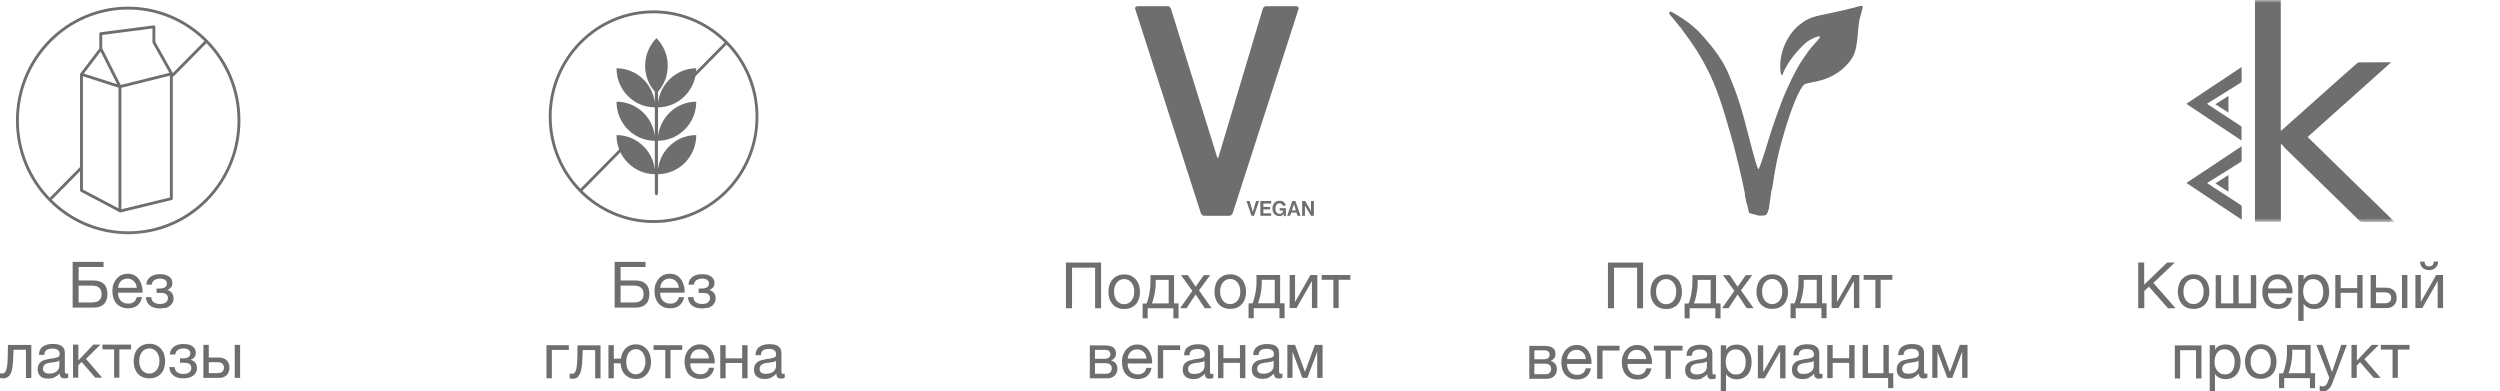 <svg width="441" height="69" viewBox="0 0 441 69" fill="none" xmlns="http://www.w3.org/2000/svg">
<g clip-path="url(#clip0_61_3137)">
<mask id="mask0_61_3137" style="mask-type:luminance" maskUnits="userSpaceOnUse" x="96" y="1" width="39" height="40">
<path d="M134.611 1H96V40.15H134.611V1Z" fill="white"/>
</mask>
<g mask="url(#mask0_61_3137)">
<path d="M128.193 7.487L120.499 15.289M110.153 25.779L102.398 33.642M115.295 2.088C105.212 2.088 97.053 10.361 97.053 20.585C97.053 30.809 105.212 39.082 115.295 39.082C125.378 39.082 133.538 30.809 133.538 20.585C133.538 10.382 125.358 2.109 115.295 2.088Z" stroke="#6E6E6E" stroke-width="0.51" stroke-linecap="round" stroke-linejoin="round"/>
<mask id="mask1_61_3137" style="mask-type:luminance" maskUnits="userSpaceOnUse" x="78" y="1" width="75" height="40">
<path d="M152.748 1H78.846V40.15H152.748V1Z" fill="white"/>
</mask>
<g mask="url(#mask1_61_3137)">
<path d="M122.823 17.937C119.401 17.937 116.506 20.544 116.081 23.993V18.943C119.806 18.902 122.803 15.822 122.823 12.045C119.401 12.045 116.506 14.652 116.081 18.101V16.171C118.47 13.441 118.348 9.294 115.797 6.728C113.246 9.315 113.124 13.461 115.514 16.171V18.101C115.088 14.652 112.193 12.045 108.751 12.045C108.751 15.843 111.768 18.922 115.514 18.943V23.993C115.088 20.544 112.193 17.937 108.751 17.937C108.751 21.735 111.768 24.814 115.514 24.835V29.885C115.088 26.436 112.193 23.829 108.751 23.829C108.751 27.627 111.768 30.706 115.514 30.727V33.929C115.514 34.258 115.635 34.443 115.797 34.443C115.959 34.443 116.081 34.258 116.081 33.929V30.727C119.806 30.686 122.823 27.606 122.823 23.829C119.381 23.829 116.485 26.416 116.06 29.885V24.835C119.806 24.794 122.823 21.714 122.823 17.937Z" fill="#6E6E6E"/>
</g>
</g>
<mask id="mask2_61_3137" style="mask-type:luminance" maskUnits="userSpaceOnUse" x="177" y="0" width="75" height="40">
<path d="M251.61 0H177.708V39.15H251.61V0Z" fill="white"/>
</mask>
<g mask="url(#mask2_61_3137)">
<path d="M216.825 38.062C217.149 38.062 217.352 37.836 217.473 37.528L229.054 1.622C229.156 1.293 228.953 1.088 228.629 1.088H223.426C223.041 1.088 222.839 1.252 222.737 1.622L214.902 27.838H214.74L206.58 1.622C206.479 1.252 206.256 1.088 205.892 1.088H200.688C200.364 1.088 200.142 1.314 200.263 1.622L211.804 37.528C211.905 37.856 212.128 38.062 212.452 38.062H216.846H216.825Z" fill="#6E6E6E"/>
<path d="M220.753 38.062L219.883 35.455H220.429L220.875 36.974L220.996 37.384C221.037 37.22 221.077 37.076 221.118 36.974L221.563 35.455H222.089L221.219 38.062H220.753Z" fill="#6E6E6E"/>
<path d="M222.332 38.062V35.455H224.236V35.906H222.859V36.502H224.053V36.933H222.859V37.631H224.236V38.062H222.332Z" fill="#6E6E6E"/>
<path d="M226.463 38.062V37.713H226.443C226.281 37.98 226.038 38.123 225.714 38.123C225.329 38.123 225.046 38 224.803 37.754C224.58 37.508 224.458 37.179 224.458 36.789C224.458 36.337 224.6 35.988 224.884 35.721C225.106 35.516 225.369 35.413 225.714 35.413C226.038 35.413 226.281 35.496 226.463 35.66C226.645 35.824 226.767 36.029 226.807 36.296H226.301C226.26 36.173 226.2 36.05 226.098 35.988C225.997 35.906 225.876 35.865 225.714 35.865C225.471 35.865 225.309 35.947 225.167 36.132C225.046 36.296 224.985 36.522 224.985 36.809C224.985 37.097 225.046 37.302 225.187 37.466C225.309 37.631 225.491 37.733 225.714 37.733C225.896 37.733 226.058 37.672 226.179 37.548C226.301 37.425 226.362 37.282 226.362 37.138H225.734V36.727H226.827V38.123H226.443L226.463 38.062Z" fill="#6E6E6E"/>
<path d="M227.07 38.062L227.961 35.455H228.508L229.419 38.062H228.872L228.69 37.507H227.759L227.597 38.062H227.07ZM228.123 36.358L227.9 37.117H228.589L228.366 36.358L228.265 35.947C228.224 36.111 228.184 36.255 228.164 36.358H228.123Z" fill="#6E6E6E"/>
<path d="M229.702 38.062V35.455H230.229L231.079 36.912C231.079 36.912 231.12 36.994 231.16 37.076C231.201 37.158 231.221 37.179 231.221 37.22V37.282H231.261C231.261 37.097 231.261 36.953 231.261 36.83V35.455H231.768V38.062H231.261L230.391 36.625C230.391 36.625 230.33 36.543 230.31 36.481C230.269 36.419 230.249 36.378 230.229 36.337V36.276H230.188C230.188 36.461 230.188 36.604 230.188 36.727V38.082H229.682L229.702 38.062Z" fill="#6E6E6E"/>
</g>
<path d="M318.404 14.843C318.526 14.761 319.194 14.597 319.882 14.473C322.555 14.022 324.701 12.831 326.22 10.922C327.232 9.649 327.495 8.725 327.758 5.584C327.9 3.921 327.981 3.469 328.285 2.464C328.487 1.807 328.609 1.232 328.589 1.15C328.508 0.965 328.346 0.985 326.685 1.437C325.855 1.663 324.134 2.053 322.838 2.32C319.538 2.977 319.012 3.182 317.554 4.27C315.469 5.851 314.011 8.889 314.031 11.64C314.031 12.687 314.193 13.447 314.375 13.242C314.416 13.18 314.557 12.893 314.679 12.585C315.307 11.065 317.129 8.725 318.668 7.452C319.457 6.816 321.057 6.179 321.057 6.508C321.057 6.631 320.51 7.309 319.862 7.986C319.255 8.643 319.052 8.91 317.918 10.593C316.744 12.359 315.205 15.5 314.153 18.292C313.14 21.002 312.411 23.178 311.925 24.8C311.095 27.571 310.346 29.788 310.204 29.829C310.042 29.891 309.597 28.392 308.645 24.697C307.167 18.908 306.54 16.916 305.041 13.303C304.009 10.84 302.652 8.848 299.899 5.83C299.311 5.194 298.623 4.64 297.935 4.065C296.315 2.854 294.938 2.135 294.695 2.032C294.675 2.032 294.634 2.032 294.614 2.012C294.553 2.135 294.493 2.258 294.412 2.381C294.472 2.464 294.553 2.566 294.655 2.689C294.918 2.997 295.161 3.285 295.404 3.572C295.404 3.572 295.404 3.572 295.404 3.593C295.667 3.901 295.991 4.311 296.335 4.742C296.335 4.742 296.335 4.722 296.335 4.701C296.578 4.989 296.74 5.276 296.963 5.564C297.044 5.687 297.105 5.769 297.186 5.871C298.724 7.904 299.98 9.854 301.194 12.256C302.753 15.336 303.806 18.374 305.75 25.375C306.236 27.161 307.329 31.739 307.673 33.504C307.734 33.792 307.775 34.059 307.835 34.346C307.815 34.346 307.795 34.346 307.775 34.325L308.099 35.906C308.099 35.906 308.139 35.906 308.159 35.927C308.321 36.686 308.463 37.282 308.544 37.569C309.111 37.733 309.698 37.918 310.285 38.041C310.751 38.041 311.176 38.021 311.338 37.98C311.622 37.898 311.784 37.733 311.986 36.892H312.027L312.492 33.525L312.593 33.34C312.634 33.053 312.674 32.806 312.735 32.478C313.221 29.152 313.646 27.181 314.497 24.204C315.934 19.154 317.453 15.438 318.364 14.843" fill="#6E6E6E"/>
<mask id="mask3_61_3137" style="mask-type:luminance" maskUnits="userSpaceOnUse" x="385" y="0" width="38" height="40">
<path d="M422.433 0H385.665V39.15H422.433V0Z" fill="white"/>
</mask>
<g mask="url(#mask3_61_3137)">
<path d="M397.773 0H402.328V23.075C402.47 22.973 402.551 22.911 402.632 22.849C405.912 19.934 409.192 17.019 412.452 14.104C413.545 13.118 414.659 12.133 415.772 11.168C415.873 11.086 416.035 11.004 416.177 11.004C417.939 11.004 419.72 11.004 421.482 10.983C421.563 10.983 421.644 10.983 421.786 11.004C416.866 15.418 411.966 19.77 407.066 24.163C412.168 29.152 417.27 34.12 422.433 39.17C422.251 39.17 422.15 39.17 422.049 39.17C420.287 39.17 418.506 39.17 416.744 39.17C416.521 39.17 416.38 39.088 416.218 38.945C411.784 34.613 407.349 30.302 402.915 25.97C402.753 25.806 402.632 25.6 402.49 25.416C402.45 25.436 402.389 25.477 402.348 25.498V39.129H397.773V0Z" fill="#6E6E6E"/>
</g>
<mask id="mask4_61_3137" style="mask-type:luminance" maskUnits="userSpaceOnUse" x="367" y="0" width="74" height="40">
<path d="M441 0H367.098V39.15H441V0Z" fill="white"/>
</mask>
<g mask="url(#mask4_61_3137)">
<path d="M395.424 25.806C395.424 26.709 395.424 27.51 395.424 28.331C395.424 28.433 395.303 28.557 395.201 28.618C393.298 29.809 391.395 31 389.492 32.19C389.451 32.211 389.411 32.252 389.33 32.293C389.755 32.56 390.14 32.827 390.544 33.094C392.103 34.12 393.662 35.126 395.222 36.132C395.404 36.235 395.444 36.358 395.444 36.563C395.444 37.261 395.444 37.98 395.444 38.76C392.164 36.584 388.945 34.449 385.685 32.273C388.945 30.117 392.164 27.961 395.444 25.785" fill="#6E6E6E"/>
<path d="M395.424 24.8C392.144 22.624 388.925 20.489 385.665 18.312C388.925 16.157 392.144 14.001 395.424 11.825V12.975C395.424 13.385 395.424 13.796 395.424 14.207C395.424 14.412 395.363 14.514 395.181 14.638C393.298 15.808 391.435 16.978 389.552 18.148C389.492 18.189 389.411 18.23 389.309 18.312C389.957 18.744 390.585 19.154 391.213 19.565C392.549 20.427 393.865 21.31 395.201 22.172C395.282 22.234 395.404 22.336 395.404 22.418C395.404 23.178 395.404 23.958 395.404 24.779" fill="#6E6E6E"/>
<path d="M390.787 32.355C391.577 31.862 392.326 31.369 393.096 30.877V33.812C392.306 33.32 391.557 32.847 390.787 32.355Z" fill="#6E6E6E"/>
<path d="M390.787 18.395C391.577 17.881 392.326 17.409 393.096 16.916V19.852C392.306 19.359 391.577 18.887 390.787 18.395Z" fill="#6E6E6E"/>
</g>
<path d="M422.029 66.66H422.98V61.671H425.045V60.829H419.984V61.671H422.049V66.66H422.029ZM414.78 66.66H415.732V64.463L416.319 63.888L418.728 66.66H419.943L417.088 63.354L419.639 60.829H418.384L415.752 63.621V60.829H414.8V66.66H414.78ZM410.346 68.897C410.508 68.836 410.65 68.754 410.791 68.63C410.913 68.507 411.034 68.343 411.156 68.158C411.277 67.974 411.379 67.727 411.48 67.44L413.991 60.829H412.998L411.379 65.613H411.358L409.678 60.829H408.605L410.893 66.639L410.508 67.624C410.427 67.789 410.306 67.933 410.204 68.015C410.083 68.097 409.921 68.158 409.739 68.158C409.637 68.158 409.536 68.158 409.455 68.117C409.354 68.097 409.273 68.056 409.192 68.035V68.918C409.293 68.959 409.394 68.98 409.516 69C409.637 69.02 409.739 69.02 409.86 69.02C410.063 69.02 410.245 69 410.407 68.938M403.685 65.838C403.766 65.674 403.847 65.469 403.908 65.202C403.988 64.935 404.049 64.648 404.13 64.319C404.191 63.991 404.252 63.642 404.292 63.293C404.333 62.923 404.353 62.554 404.353 62.184V61.691H406.641V65.838H403.685ZM402.025 68.466H402.936V66.701H407.471V68.466H408.382V65.838H407.592V60.85H403.422V62.102C403.422 62.472 403.401 62.841 403.361 63.211C403.32 63.58 403.26 63.95 403.179 64.278C403.118 64.607 403.037 64.915 402.956 65.202C402.875 65.469 402.794 65.695 402.713 65.859H402.025V68.487V68.466ZM398.097 65.838C397.874 65.736 397.692 65.592 397.53 65.407C397.368 65.222 397.246 64.997 397.145 64.709C397.044 64.442 397.003 64.114 397.003 63.765C397.003 63.416 397.044 63.087 397.145 62.821C397.246 62.554 397.368 62.307 397.53 62.123C397.692 61.938 397.874 61.794 398.097 61.691C398.319 61.589 398.542 61.548 398.785 61.548C399.028 61.548 399.271 61.589 399.473 61.691C399.696 61.794 399.878 61.938 400.04 62.123C400.202 62.307 400.324 62.554 400.425 62.821C400.526 63.087 400.567 63.416 400.567 63.765C400.567 64.114 400.526 64.442 400.425 64.709C400.324 64.976 400.202 65.222 400.04 65.407C399.878 65.592 399.696 65.736 399.473 65.838C399.251 65.941 399.028 65.982 398.785 65.982C398.542 65.982 398.299 65.941 398.097 65.838ZM400 66.598C400.344 66.434 400.648 66.228 400.87 65.962C401.113 65.695 401.296 65.366 401.397 64.997C401.518 64.627 401.579 64.237 401.579 63.806C401.579 63.375 401.518 62.985 401.397 62.595C401.275 62.225 401.093 61.897 400.87 61.63C400.627 61.363 400.344 61.137 400 60.973C399.656 60.809 399.251 60.727 398.805 60.727C398.36 60.727 397.935 60.809 397.59 60.973C397.246 61.137 396.963 61.343 396.72 61.63C396.477 61.897 396.315 62.225 396.193 62.595C396.072 62.964 396.011 63.375 396.011 63.806C396.011 64.237 396.072 64.627 396.193 64.997C396.315 65.366 396.497 65.695 396.72 65.962C396.963 66.228 397.246 66.454 397.59 66.598C397.935 66.762 398.34 66.824 398.805 66.824C399.271 66.824 399.656 66.742 400 66.598ZM391.638 65.818C391.415 65.695 391.213 65.531 391.071 65.325C390.929 65.12 390.828 64.894 390.747 64.627C390.686 64.36 390.646 64.073 390.646 63.806C390.646 63.539 390.686 63.272 390.747 63.005C390.808 62.739 390.909 62.513 391.051 62.307C391.192 62.102 391.375 61.938 391.597 61.794C391.82 61.671 392.083 61.609 392.407 61.609C392.731 61.609 392.974 61.671 393.197 61.794C393.42 61.917 393.602 62.081 393.764 62.287C393.905 62.492 394.007 62.718 394.088 62.985C394.169 63.252 394.189 63.519 394.189 63.785C394.189 64.073 394.169 64.36 394.108 64.627C394.047 64.894 393.946 65.14 393.824 65.346C393.683 65.551 393.521 65.715 393.298 65.859C393.075 66.003 392.812 66.044 392.488 66.044C392.164 66.044 391.881 65.982 391.658 65.859M389.775 68.98H390.727V65.982H390.747C390.848 66.146 390.97 66.29 391.132 66.413C391.294 66.536 391.456 66.619 391.618 66.701C391.78 66.762 391.962 66.824 392.124 66.844C392.286 66.865 392.448 66.885 392.61 66.885C393.055 66.885 393.44 66.803 393.764 66.639C394.088 66.475 394.371 66.27 394.594 65.982C394.817 65.715 394.979 65.387 395.08 65.017C395.181 64.648 395.242 64.258 395.242 63.847C395.242 63.437 395.181 63.046 395.08 62.677C394.979 62.307 394.796 61.979 394.594 61.691C394.371 61.404 394.108 61.178 393.764 61.014C393.44 60.85 393.055 60.768 392.589 60.768C392.184 60.768 391.82 60.85 391.496 60.993C391.152 61.137 390.909 61.383 390.767 61.691H390.747V60.891H389.795V68.959L389.775 68.98ZM383.62 66.762H384.572V61.774H387.386V66.762H388.338V60.932H383.64V66.762H383.62Z" fill="#6E6E6E"/>
<path d="M429.115 47.547C429.317 47.464 429.479 47.382 429.621 47.239C429.763 47.115 429.864 46.951 429.965 46.766C430.046 46.582 430.087 46.376 430.087 46.151H429.297C429.297 46.417 429.236 46.623 429.095 46.766C428.953 46.91 428.751 46.992 428.508 46.992C427.981 46.992 427.718 46.705 427.698 46.151H426.908C426.908 46.397 426.949 46.602 427.03 46.787C427.111 46.972 427.232 47.136 427.374 47.259C427.515 47.382 427.677 47.485 427.88 47.547C428.062 47.608 428.285 47.649 428.508 47.649C428.73 47.649 428.933 47.608 429.135 47.547M426.078 54.342H427.293L430.006 49.579V54.342H430.957V48.511H429.743L427.03 53.274V48.511H426.078V54.342ZM423.709 54.342H424.661V48.511H423.709V54.342ZM419.133 53.5V51.57H420.611C421.401 51.57 421.806 51.899 421.806 52.535C421.806 53.172 421.401 53.5 420.611 53.5H419.133ZM418.182 54.342H420.955C421.522 54.342 421.968 54.178 422.292 53.849C422.616 53.521 422.778 53.069 422.778 52.535C422.778 52.002 422.616 51.529 422.271 51.221C421.927 50.913 421.482 50.749 420.915 50.749H419.133V48.511H418.182V54.342ZM411.946 54.342H412.897V51.652H415.813V54.342H416.764V48.511H415.813V50.831H412.897V48.511H411.946V54.342ZM407.268 53.438C407.046 53.315 406.843 53.151 406.702 52.946C406.56 52.74 406.459 52.515 406.378 52.248C406.317 51.981 406.276 51.694 406.276 51.427C406.276 51.16 406.297 50.893 406.378 50.626C406.438 50.359 406.54 50.133 406.681 49.928C406.823 49.723 407.005 49.558 407.228 49.415C407.451 49.291 407.714 49.23 408.038 49.23C408.362 49.23 408.605 49.291 408.827 49.415C409.05 49.538 409.232 49.702 409.394 49.907C409.536 50.113 409.637 50.339 409.718 50.605C409.779 50.872 409.82 51.139 409.82 51.406C409.82 51.694 409.799 51.981 409.739 52.248C409.678 52.515 409.577 52.761 409.455 52.966C409.313 53.172 409.151 53.336 408.929 53.48C408.706 53.623 408.443 53.664 408.119 53.664C407.795 53.664 407.511 53.603 407.289 53.48M405.406 56.6H406.357V53.603H406.378C406.479 53.767 406.6 53.911 406.762 54.034C406.924 54.157 407.086 54.239 407.248 54.321C407.41 54.383 407.592 54.444 407.754 54.465C407.937 54.486 408.078 54.506 408.24 54.506C408.686 54.506 409.07 54.424 409.394 54.26C409.718 54.096 410.002 53.89 410.225 53.603C410.447 53.336 410.609 53.007 410.71 52.638C410.812 52.268 410.872 51.878 410.872 51.468C410.872 51.057 410.812 50.667 410.71 50.297C410.589 49.928 410.427 49.599 410.225 49.312C410.002 49.025 409.739 48.799 409.394 48.635C409.07 48.47 408.665 48.388 408.22 48.388C407.815 48.388 407.451 48.47 407.106 48.614C406.783 48.758 406.519 49.004 406.378 49.312H406.357V48.511H405.406V56.58V56.6ZM400.081 50.893C400.081 50.667 400.142 50.462 400.222 50.256C400.303 50.051 400.425 49.887 400.567 49.723C400.708 49.579 400.87 49.456 401.073 49.374C401.275 49.291 401.498 49.251 401.741 49.251C401.984 49.251 402.186 49.291 402.389 49.374C402.591 49.456 402.753 49.579 402.895 49.723C403.037 49.866 403.158 50.051 403.239 50.236C403.32 50.441 403.381 50.647 403.381 50.872H400.081V50.893ZM403.462 53.993C403.887 53.664 404.171 53.172 404.292 52.515H403.361C403.28 52.905 403.118 53.192 402.855 53.377C402.591 53.562 402.267 53.664 401.862 53.664C401.559 53.664 401.275 53.603 401.053 53.5C400.83 53.398 400.627 53.254 400.486 53.069C400.344 52.884 400.222 52.679 400.162 52.453C400.101 52.227 400.061 51.981 400.081 51.735H404.393C404.393 51.386 404.393 51.016 404.292 50.626C404.211 50.236 404.069 49.866 403.867 49.538C403.664 49.209 403.401 48.943 403.057 48.717C402.713 48.511 402.288 48.388 401.782 48.388C401.397 48.388 401.032 48.47 400.688 48.614C400.364 48.758 400.081 48.963 399.838 49.251C399.595 49.517 399.413 49.846 399.271 50.215C399.129 50.585 399.068 50.995 399.068 51.427C399.068 51.858 399.129 52.289 399.251 52.658C399.372 53.028 399.534 53.356 399.777 53.623C400 53.89 400.303 54.096 400.648 54.26C400.992 54.403 401.397 54.486 401.862 54.486C402.51 54.486 403.057 54.321 403.482 53.993M390.848 54.362H397.995V48.532H397.044V53.521H394.898V48.532H393.946V53.521H391.8V48.532H390.848V54.362ZM386.252 53.5C386.029 53.398 385.847 53.254 385.685 53.069C385.523 52.884 385.402 52.658 385.3 52.371C385.199 52.104 385.159 51.776 385.159 51.427C385.159 51.078 385.199 50.749 385.3 50.482C385.402 50.215 385.523 49.969 385.685 49.784C385.847 49.599 386.029 49.456 386.252 49.353C386.475 49.251 386.698 49.209 386.94 49.209C387.183 49.209 387.426 49.251 387.629 49.353C387.852 49.456 388.034 49.599 388.196 49.784C388.358 49.969 388.479 50.215 388.58 50.482C388.682 50.749 388.722 51.078 388.722 51.427C388.722 51.776 388.682 52.104 388.58 52.371C388.479 52.638 388.358 52.884 388.196 53.069C388.034 53.254 387.852 53.398 387.629 53.5C387.406 53.603 387.183 53.644 386.94 53.644C386.698 53.644 386.455 53.603 386.252 53.5ZM388.155 54.26C388.499 54.096 388.803 53.89 389.026 53.623C389.269 53.356 389.451 53.028 389.552 52.658C389.674 52.289 389.735 51.899 389.735 51.468C389.735 51.037 389.674 50.647 389.552 50.256C389.431 49.887 389.249 49.558 389.026 49.291C388.783 49.025 388.499 48.799 388.155 48.635C387.811 48.47 387.406 48.388 386.961 48.388C386.515 48.388 386.09 48.47 385.746 48.635C385.402 48.799 385.118 49.004 384.875 49.291C384.632 49.558 384.47 49.887 384.349 50.256C384.227 50.626 384.167 51.037 384.167 51.468C384.167 51.899 384.227 52.289 384.349 52.658C384.47 53.028 384.653 53.356 384.875 53.623C385.118 53.89 385.402 54.116 385.746 54.26C386.09 54.424 386.495 54.486 386.961 54.486C387.426 54.486 387.811 54.403 388.155 54.26ZM377.202 54.362H378.255V51.324L379.064 50.564L382.446 54.383H383.782L379.854 49.907L383.64 46.315H382.263L378.234 50.215V46.315H377.181V54.383L377.202 54.362Z" fill="#6E6E6E"/>
<path d="M227.05 66.66H228.002V62.041L229.743 66.66H230.613L232.355 62.041V66.66H233.306V60.829H231.95L230.208 65.572H230.188L228.447 60.829H227.09V66.66H227.05ZM222.454 65.9C222.312 65.859 222.211 65.818 222.11 65.756C222.008 65.695 221.927 65.592 221.867 65.49C221.806 65.387 221.765 65.243 221.765 65.079C221.765 64.832 221.826 64.648 221.927 64.504C222.029 64.36 222.17 64.258 222.353 64.176C222.515 64.094 222.717 64.052 222.94 64.011C223.163 63.991 223.365 63.95 223.588 63.929C223.79 63.909 223.993 63.868 224.195 63.827C224.377 63.785 224.539 63.724 224.661 63.621V64.607C224.661 64.75 224.62 64.894 224.56 65.038C224.499 65.202 224.398 65.346 224.256 65.469C224.114 65.592 223.932 65.715 223.709 65.797C223.486 65.879 223.223 65.921 222.899 65.921C222.758 65.921 222.616 65.921 222.474 65.879M223.81 66.557C224.155 66.413 224.458 66.188 224.722 65.879C224.722 66.188 224.803 66.413 224.944 66.557C225.086 66.701 225.288 66.762 225.531 66.762C225.815 66.762 226.058 66.721 226.22 66.619V65.879C226.098 65.921 225.997 65.941 225.936 65.941C225.795 65.941 225.693 65.879 225.673 65.777C225.653 65.674 225.633 65.51 225.633 65.284V62.287C225.633 61.938 225.572 61.671 225.45 61.466C225.329 61.26 225.147 61.096 224.944 60.973C224.742 60.85 224.499 60.768 224.256 60.747C223.993 60.706 223.75 60.685 223.486 60.685C223.163 60.685 222.859 60.727 222.575 60.788C222.292 60.85 222.029 60.973 221.806 61.117C221.583 61.26 221.401 61.466 221.28 61.712C221.138 61.958 221.077 62.266 221.057 62.636H222.008C222.029 62.205 222.17 61.917 222.434 61.753C222.697 61.589 223.041 61.527 223.446 61.527C223.588 61.527 223.75 61.527 223.891 61.568C224.053 61.589 224.175 61.63 224.296 61.712C224.418 61.774 224.519 61.876 224.6 61.999C224.681 62.123 224.722 62.287 224.722 62.513C224.722 62.697 224.681 62.821 224.56 62.923C224.458 63.026 224.317 63.087 224.134 63.129C223.952 63.17 223.75 63.211 223.527 63.252C223.284 63.272 223.041 63.313 222.778 63.375C222.535 63.416 222.292 63.478 222.049 63.539C221.826 63.601 221.603 63.703 221.421 63.847C221.239 63.97 221.097 64.155 220.976 64.36C220.875 64.566 220.814 64.853 220.814 65.181C220.814 65.469 220.854 65.715 220.956 65.941C221.057 66.146 221.199 66.311 221.361 66.454C221.543 66.578 221.745 66.68 221.968 66.742C222.191 66.803 222.434 66.824 222.697 66.824C223.102 66.824 223.466 66.762 223.81 66.619M214.861 66.701H215.813V64.011H218.728V66.701H219.68V60.87H218.728V63.19H215.813V60.87H214.861V66.701ZM210.265 65.941C210.123 65.9 210.022 65.859 209.921 65.797C209.82 65.736 209.739 65.633 209.678 65.531C209.617 65.428 209.577 65.284 209.577 65.12C209.577 64.874 209.638 64.689 209.739 64.545C209.84 64.401 209.982 64.299 210.164 64.217C210.346 64.135 210.528 64.094 210.751 64.052C210.974 64.032 211.176 63.991 211.399 63.97C211.601 63.95 211.804 63.909 212.006 63.868C212.209 63.827 212.351 63.765 212.472 63.662V64.648C212.472 64.791 212.432 64.935 212.371 65.079C212.31 65.243 212.209 65.387 212.067 65.51C211.925 65.633 211.743 65.756 211.52 65.838C211.298 65.921 211.035 65.962 210.711 65.962C210.569 65.962 210.427 65.962 210.285 65.921M211.622 66.598C211.966 66.454 212.27 66.228 212.533 65.921C212.533 66.228 212.614 66.454 212.756 66.598C212.897 66.742 213.1 66.803 213.343 66.803C213.626 66.803 213.869 66.762 214.031 66.66V65.921C213.91 65.962 213.808 65.982 213.748 65.982C213.606 65.982 213.505 65.921 213.484 65.818C213.464 65.715 213.444 65.551 213.444 65.325V62.328C213.444 61.979 213.383 61.712 213.262 61.507C213.14 61.301 212.958 61.137 212.756 61.014C212.553 60.891 212.31 60.809 212.067 60.788C211.804 60.747 211.561 60.727 211.298 60.727C210.974 60.727 210.67 60.768 210.387 60.829C210.103 60.891 209.84 61.014 209.617 61.158C209.395 61.301 209.212 61.507 209.091 61.753C208.949 61.999 208.888 62.307 208.868 62.677H209.82C209.84 62.246 209.982 61.958 210.245 61.794C210.508 61.63 210.852 61.568 211.237 61.568C211.379 61.568 211.541 61.568 211.682 61.609C211.844 61.63 211.966 61.671 212.087 61.753C212.209 61.815 212.31 61.917 212.391 62.041C212.472 62.164 212.513 62.328 212.513 62.554C212.513 62.739 212.452 62.862 212.351 62.964C212.249 63.067 212.108 63.129 211.925 63.17C211.743 63.211 211.541 63.252 211.318 63.293C211.075 63.313 210.832 63.354 210.569 63.416C210.326 63.457 210.083 63.519 209.86 63.58C209.638 63.642 209.415 63.745 209.233 63.888C209.05 64.011 208.909 64.196 208.787 64.401C208.686 64.607 208.625 64.894 208.625 65.223C208.625 65.51 208.686 65.756 208.787 65.982C208.888 66.188 209.03 66.352 209.192 66.495C209.374 66.619 209.577 66.721 209.799 66.783C210.022 66.844 210.265 66.865 210.528 66.865C210.933 66.865 211.298 66.803 211.642 66.66M204.232 66.742H205.183V61.753H208.18V60.911H204.232V66.742ZM198.927 63.272C198.927 63.047 198.988 62.841 199.069 62.636C199.15 62.431 199.271 62.266 199.413 62.102C199.555 61.958 199.716 61.835 199.919 61.753C200.121 61.671 200.344 61.63 200.587 61.63C200.83 61.63 201.033 61.671 201.235 61.753C201.437 61.835 201.599 61.958 201.741 62.102C201.883 62.246 202.004 62.431 202.085 62.615C202.166 62.821 202.227 63.026 202.227 63.252H198.927V63.272ZM202.308 66.372C202.733 66.044 203.017 65.551 203.138 64.894H202.207C202.126 65.284 201.964 65.572 201.701 65.756C201.437 65.941 201.114 66.044 200.709 66.044C200.405 66.044 200.121 65.982 199.899 65.879C199.676 65.777 199.474 65.633 199.332 65.448C199.19 65.264 199.069 65.058 199.008 64.832C198.947 64.607 198.907 64.36 198.927 64.114H203.239C203.239 63.765 203.239 63.395 203.138 63.005C203.057 62.615 202.916 62.246 202.713 61.917C202.511 61.589 202.247 61.322 201.903 61.096C201.559 60.891 201.134 60.768 200.628 60.768C200.243 60.768 199.878 60.85 199.534 60.993C199.21 61.137 198.927 61.363 198.684 61.63C198.441 61.897 198.259 62.225 198.117 62.595C197.975 62.964 197.915 63.375 197.915 63.806C197.915 64.237 197.975 64.668 198.076 65.038C198.198 65.407 198.36 65.736 198.603 66.003C198.826 66.27 199.129 66.475 199.474 66.639C199.818 66.783 200.223 66.865 200.688 66.865C201.336 66.865 201.883 66.701 202.308 66.372ZM193.156 63.293V61.712H194.776C195.201 61.712 195.485 61.774 195.627 61.917C195.789 62.041 195.87 62.225 195.87 62.472C195.87 62.718 195.789 62.923 195.627 63.067C195.465 63.211 195.181 63.293 194.776 63.293H193.156ZM193.156 65.921V64.073H194.999C195.404 64.073 195.687 64.155 195.849 64.319C196.032 64.484 196.113 64.689 196.113 64.956C196.113 65.243 196.032 65.469 195.87 65.654C195.708 65.838 195.485 65.921 195.161 65.921H193.156ZM192.225 66.742H195.343C195.586 66.742 195.829 66.701 196.052 66.619C196.274 66.537 196.457 66.413 196.619 66.27C196.781 66.126 196.902 65.941 196.983 65.715C197.064 65.51 197.105 65.284 197.105 65.038C197.105 64.648 197.003 64.319 196.801 64.073C196.598 63.827 196.335 63.662 196.011 63.601C196.274 63.457 196.477 63.293 196.639 63.108C196.781 62.903 196.862 62.656 196.862 62.348C196.862 62.061 196.801 61.815 196.7 61.63C196.578 61.445 196.436 61.301 196.254 61.199C196.072 61.096 195.849 61.035 195.627 60.993C195.384 60.952 195.141 60.932 194.898 60.932H192.245V66.762L192.225 66.742Z" fill="#6E6E6E"/>
<path d="M235.189 54.342H236.141V49.353H238.206V48.511H233.144V49.353H235.209V54.342H235.189ZM227.495 54.342H228.71L231.423 49.579V54.342H232.375V48.511H231.16L228.447 53.274V48.511H227.495V54.342ZM221.907 53.5C221.988 53.336 222.049 53.131 222.13 52.864C222.211 52.597 222.272 52.309 222.353 51.981C222.413 51.653 222.474 51.303 222.515 50.955C222.555 50.585 222.575 50.215 222.575 49.846V49.353H224.863V53.5H221.907ZM220.247 56.128H221.158V54.362H225.693V56.128H226.604V53.5H225.815V48.511H221.644V49.764C221.644 50.133 221.624 50.503 221.583 50.872C221.543 51.242 221.482 51.611 221.401 51.94C221.34 52.268 221.259 52.576 221.178 52.864C221.097 53.131 221.016 53.356 220.935 53.521H220.247V56.148V56.128ZM216.319 53.5C216.096 53.398 215.914 53.254 215.752 53.069C215.59 52.884 215.469 52.658 215.367 52.371C215.266 52.104 215.226 51.776 215.226 51.427C215.226 51.078 215.266 50.749 215.367 50.482C215.469 50.215 215.59 49.969 215.752 49.784C215.914 49.6 216.096 49.456 216.319 49.353C216.542 49.251 216.764 49.209 217.007 49.209C217.25 49.209 217.473 49.251 217.696 49.353C217.919 49.456 218.101 49.6 218.263 49.784C218.425 49.969 218.546 50.215 218.647 50.482C218.728 50.749 218.789 51.078 218.789 51.427C218.789 51.776 218.749 52.104 218.647 52.371C218.546 52.638 218.425 52.884 218.263 53.069C218.101 53.254 217.898 53.398 217.696 53.5C217.473 53.603 217.25 53.644 217.007 53.644C216.764 53.644 216.521 53.603 216.319 53.5ZM218.222 54.26C218.566 54.096 218.87 53.89 219.093 53.623C219.336 53.356 219.518 53.028 219.619 52.658C219.741 52.289 219.801 51.899 219.801 51.468C219.801 51.037 219.741 50.647 219.619 50.257C219.498 49.887 219.316 49.559 219.093 49.292C218.85 49.025 218.566 48.799 218.222 48.635C217.878 48.47 217.473 48.388 217.028 48.388C216.582 48.388 216.157 48.47 215.813 48.635C215.469 48.799 215.185 49.004 214.942 49.292C214.699 49.559 214.517 49.887 214.416 50.257C214.294 50.626 214.234 51.037 214.234 51.468C214.234 51.899 214.294 52.289 214.416 52.658C214.537 53.028 214.719 53.356 214.942 53.623C215.185 53.89 215.469 54.116 215.813 54.26C216.157 54.424 216.562 54.486 217.028 54.486C217.493 54.486 217.878 54.404 218.222 54.26ZM208.159 54.362H209.314L210.913 51.94L212.513 54.362H213.727L211.5 51.221L213.484 48.532H212.351L210.913 50.585L209.536 48.532H208.321L210.326 51.303L208.159 54.383V54.362ZM203.199 53.521C203.28 53.356 203.341 53.151 203.422 52.884C203.503 52.617 203.563 52.33 203.644 52.002C203.705 51.673 203.766 51.324 203.806 50.975C203.847 50.605 203.867 50.236 203.867 49.866V49.374H206.155V53.521H203.199ZM201.539 56.148H202.45V54.383H206.985V56.148H207.896V53.521H207.107V48.532H202.936V49.784C202.936 50.154 202.915 50.523 202.875 50.893C202.834 51.263 202.774 51.632 202.713 51.961C202.632 52.289 202.571 52.597 202.49 52.884C202.409 53.151 202.328 53.377 202.247 53.541H201.559V56.169L201.539 56.148ZM197.611 53.521C197.388 53.418 197.206 53.274 197.044 53.09C196.882 52.905 196.76 52.679 196.659 52.392C196.558 52.125 196.517 51.796 196.517 51.447C196.517 51.098 196.558 50.77 196.659 50.503C196.74 50.236 196.882 49.99 197.044 49.805C197.206 49.62 197.408 49.476 197.611 49.374C197.833 49.271 198.056 49.23 198.299 49.23C198.542 49.23 198.785 49.271 198.988 49.374C199.21 49.476 199.392 49.62 199.554 49.805C199.716 49.99 199.838 50.236 199.939 50.503C200.04 50.77 200.081 51.098 200.081 51.447C200.081 51.796 200.04 52.125 199.939 52.392C199.838 52.658 199.716 52.905 199.554 53.09C199.392 53.274 199.21 53.418 198.988 53.521C198.765 53.623 198.542 53.664 198.299 53.664C198.056 53.664 197.833 53.623 197.611 53.521ZM199.514 54.28C199.858 54.116 200.162 53.911 200.385 53.644C200.628 53.377 200.79 53.048 200.911 52.679C201.033 52.309 201.093 51.919 201.093 51.488C201.093 51.057 201.033 50.667 200.911 50.277C200.79 49.907 200.607 49.579 200.385 49.312C200.142 49.045 199.858 48.819 199.514 48.655C199.17 48.491 198.765 48.409 198.319 48.409C197.874 48.409 197.449 48.491 197.105 48.655C196.76 48.819 196.457 49.025 196.234 49.312C195.991 49.579 195.809 49.907 195.708 50.277C195.586 50.647 195.525 51.057 195.525 51.488C195.525 51.919 195.586 52.309 195.708 52.679C195.829 53.048 196.011 53.377 196.234 53.644C196.477 53.911 196.76 54.137 197.105 54.28C197.449 54.444 197.854 54.506 198.319 54.506C198.785 54.506 199.17 54.424 199.514 54.28ZM188.054 54.383H189.107V47.218H193.177V54.383H194.23V46.315H188.034V54.383H188.054Z" fill="#6E6E6E"/>
<path d="M134.683 65.921C134.541 65.879 134.44 65.838 134.339 65.777C134.238 65.715 134.157 65.613 134.096 65.51C134.035 65.407 133.995 65.264 133.995 65.099C133.995 64.853 134.055 64.668 134.157 64.525C134.258 64.381 134.4 64.278 134.582 64.196C134.744 64.114 134.946 64.073 135.169 64.032C135.392 64.011 135.594 63.97 135.817 63.95C136.019 63.929 136.222 63.888 136.424 63.847C136.627 63.806 136.769 63.744 136.89 63.642V64.627C136.89 64.771 136.85 64.915 136.789 65.058C136.728 65.223 136.607 65.366 136.485 65.49C136.343 65.613 136.161 65.736 135.938 65.818C135.716 65.9 135.452 65.941 135.129 65.941C134.987 65.941 134.845 65.941 134.703 65.9M136.04 66.578C136.384 66.434 136.688 66.208 136.951 65.9C136.951 66.208 137.032 66.434 137.173 66.578C137.315 66.721 137.518 66.783 137.761 66.783C138.044 66.783 138.287 66.742 138.429 66.639V65.9C138.307 65.941 138.206 65.962 138.145 65.962C138.004 65.962 137.902 65.9 137.882 65.797C137.862 65.695 137.842 65.531 137.842 65.305V62.307C137.842 61.958 137.781 61.691 137.659 61.486C137.538 61.281 137.356 61.117 137.153 60.993C136.951 60.87 136.708 60.788 136.465 60.768C136.202 60.727 135.959 60.706 135.695 60.706C135.371 60.706 135.068 60.747 134.784 60.809C134.501 60.87 134.238 60.993 134.015 61.137C133.792 61.281 133.61 61.486 133.489 61.733C133.347 61.979 133.286 62.287 133.266 62.656H134.217C134.238 62.225 134.379 61.938 134.643 61.774C134.906 61.609 135.25 61.548 135.635 61.548C135.776 61.548 135.938 61.548 136.08 61.589C136.242 61.609 136.364 61.65 136.485 61.733C136.607 61.794 136.708 61.897 136.789 62.02C136.87 62.143 136.91 62.307 136.91 62.533C136.91 62.718 136.85 62.841 136.748 62.944C136.647 63.046 136.505 63.108 136.323 63.149C136.141 63.19 135.938 63.231 135.695 63.272C135.473 63.293 135.21 63.334 134.967 63.395C134.724 63.437 134.481 63.498 134.238 63.56C133.995 63.621 133.792 63.724 133.61 63.868C133.428 63.991 133.286 64.176 133.165 64.381C133.063 64.586 133.003 64.874 133.003 65.202C133.003 65.49 133.063 65.736 133.144 65.962C133.246 66.167 133.387 66.331 133.549 66.475C133.731 66.598 133.934 66.701 134.157 66.762C134.379 66.824 134.622 66.844 134.886 66.844C135.29 66.844 135.655 66.783 135.999 66.639M127.05 66.721H128.002V64.032H130.917V66.721H131.869V60.891H130.917V63.211H128.002V60.891H127.05V66.721ZM121.765 63.252C121.765 63.026 121.826 62.821 121.907 62.615C121.988 62.41 122.11 62.246 122.231 62.081C122.373 61.938 122.535 61.815 122.737 61.733C122.94 61.65 123.163 61.609 123.406 61.609C123.648 61.609 123.851 61.65 124.053 61.733C124.256 61.815 124.418 61.938 124.56 62.081C124.701 62.225 124.823 62.41 124.904 62.595C124.985 62.8 125.046 63.005 125.046 63.231H121.745L121.765 63.252ZM125.147 66.352C125.572 66.023 125.855 65.531 125.977 64.874H125.046C124.965 65.264 124.803 65.551 124.539 65.736C124.276 65.921 123.952 66.023 123.547 66.023C123.244 66.023 122.96 65.962 122.737 65.859C122.515 65.756 122.312 65.613 122.17 65.428C122.029 65.243 121.907 65.038 121.846 64.812C121.786 64.586 121.745 64.34 121.765 64.093H126.078C126.078 63.744 126.078 63.375 125.977 62.985C125.896 62.595 125.754 62.225 125.552 61.897C125.349 61.568 125.066 61.301 124.742 61.076C124.398 60.87 123.972 60.747 123.466 60.747C123.082 60.747 122.717 60.829 122.373 60.973C122.049 61.117 121.765 61.343 121.523 61.609C121.28 61.876 121.097 62.205 120.956 62.574C120.814 62.944 120.753 63.354 120.753 63.785C120.753 64.217 120.814 64.648 120.935 65.017C121.057 65.387 121.219 65.715 121.462 65.982C121.685 66.249 121.988 66.454 122.332 66.619C122.677 66.762 123.082 66.844 123.547 66.844C124.195 66.844 124.742 66.68 125.167 66.352M117.331 66.721H118.283V61.733H120.348V60.891H115.286V61.733H117.352V66.721H117.331ZM110.933 65.448C110.63 65.058 110.468 64.525 110.468 63.806C110.468 63.457 110.508 63.129 110.609 62.862C110.69 62.595 110.812 62.348 110.974 62.164C111.116 61.979 111.298 61.835 111.5 61.733C111.703 61.63 111.925 61.589 112.168 61.589C112.411 61.589 112.614 61.63 112.816 61.733C113.019 61.835 113.201 61.979 113.343 62.164C113.484 62.348 113.606 62.595 113.707 62.862C113.808 63.129 113.849 63.457 113.849 63.806C113.849 64.155 113.808 64.484 113.707 64.75C113.626 65.017 113.505 65.264 113.343 65.448C113.201 65.633 113.019 65.777 112.816 65.879C112.614 65.982 112.391 66.023 112.168 66.023C111.662 66.023 111.257 65.838 110.954 65.448M113.302 66.619C113.626 66.454 113.91 66.249 114.132 65.982C114.355 65.715 114.537 65.387 114.659 65.017C114.78 64.648 114.841 64.258 114.841 63.827C114.841 63.395 114.78 63.005 114.659 62.615C114.537 62.246 114.375 61.917 114.132 61.65C113.91 61.383 113.626 61.158 113.302 60.993C112.978 60.829 112.594 60.747 112.168 60.747C111.784 60.747 111.44 60.809 111.136 60.932C110.832 61.055 110.569 61.24 110.346 61.466C110.123 61.691 109.941 61.958 109.8 62.266C109.658 62.574 109.577 62.903 109.516 63.272H108.281V60.891H107.329V66.721H108.281V64.093H109.476C109.496 64.484 109.577 64.853 109.698 65.202C109.82 65.531 110.002 65.818 110.245 66.064C110.488 66.311 110.751 66.495 111.075 66.639C111.399 66.783 111.763 66.844 112.168 66.844C112.594 66.844 112.978 66.762 113.302 66.619ZM102.004 66.393C102.227 66.126 102.409 65.756 102.511 65.305C102.612 64.853 102.673 64.319 102.713 63.703C102.754 63.087 102.774 62.451 102.794 61.753H104.981V66.742H105.932V60.911H101.883C101.883 61.794 101.842 62.554 101.842 63.19C101.842 63.827 101.782 64.34 101.721 64.75C101.66 65.161 101.559 65.448 101.437 65.654C101.316 65.859 101.114 65.941 100.871 65.941C100.81 65.941 100.749 65.941 100.688 65.941C100.628 65.941 100.547 65.921 100.486 65.9V66.742C100.486 66.742 100.648 66.783 100.749 66.783C100.85 66.783 100.952 66.803 101.053 66.803C101.478 66.803 101.822 66.66 102.045 66.393M96.396 66.721H97.348V61.733H100.344V60.891H96.396V66.721Z" fill="#6E6E6E"/>
<path d="M124.742 54.362C125.025 54.28 125.288 54.178 125.511 54.013C125.734 53.87 125.916 53.664 126.038 53.439C126.179 53.213 126.24 52.925 126.24 52.617C126.24 52.392 126.2 52.186 126.139 52.022C126.078 51.858 125.977 51.714 125.876 51.591C125.774 51.468 125.653 51.386 125.511 51.303C125.369 51.242 125.248 51.18 125.106 51.16C125.349 51.078 125.552 50.955 125.754 50.749C125.936 50.544 126.038 50.257 126.038 49.928C126.038 49.661 125.977 49.415 125.855 49.23C125.734 49.045 125.592 48.881 125.39 48.737C125.187 48.614 124.965 48.511 124.701 48.45C124.438 48.388 124.155 48.368 123.871 48.368C123.588 48.368 123.304 48.388 123.021 48.45C122.737 48.511 122.494 48.614 122.272 48.758C122.049 48.902 121.867 49.086 121.705 49.312C121.563 49.559 121.462 49.846 121.442 50.215H122.393C122.413 50.031 122.474 49.846 122.555 49.723C122.636 49.579 122.758 49.476 122.899 49.394C123.041 49.312 123.183 49.251 123.345 49.209C123.507 49.168 123.689 49.148 123.851 49.148C124.256 49.148 124.56 49.23 124.762 49.394C124.965 49.559 125.066 49.743 125.066 49.969C125.066 50.318 124.944 50.565 124.701 50.688C124.458 50.831 124.175 50.893 123.851 50.893H123.244V51.673H124.013C124.458 51.673 124.782 51.755 124.965 51.919C125.147 52.084 125.248 52.309 125.248 52.597C125.248 52.884 125.127 53.151 124.884 53.336C124.641 53.541 124.296 53.623 123.831 53.623C123.406 53.623 123.061 53.521 122.778 53.336C122.494 53.151 122.332 52.843 122.312 52.412H121.361C121.401 53.048 121.624 53.541 122.069 53.89C122.494 54.239 123.102 54.404 123.871 54.404C124.175 54.404 124.479 54.362 124.762 54.28M116.461 50.79C116.461 50.565 116.522 50.359 116.603 50.154C116.684 49.949 116.785 49.784 116.926 49.62C117.068 49.476 117.23 49.353 117.433 49.271C117.635 49.189 117.858 49.148 118.101 49.148C118.344 49.148 118.546 49.189 118.749 49.271C118.951 49.353 119.113 49.476 119.255 49.62C119.397 49.764 119.518 49.949 119.599 50.133C119.68 50.339 119.741 50.544 119.741 50.77H116.441L116.461 50.79ZM119.842 53.89C120.267 53.562 120.551 53.069 120.672 52.412H119.741C119.66 52.802 119.498 53.09 119.235 53.274C118.971 53.459 118.647 53.562 118.243 53.562C117.939 53.562 117.655 53.5 117.433 53.398C117.21 53.295 117.007 53.151 116.866 52.966C116.724 52.782 116.603 52.576 116.542 52.35C116.481 52.125 116.441 51.878 116.461 51.632H120.773C120.773 51.283 120.773 50.913 120.672 50.523C120.591 50.133 120.449 49.764 120.247 49.435C120.045 49.107 119.781 48.84 119.437 48.614C119.093 48.409 118.668 48.286 118.162 48.286C117.777 48.286 117.412 48.368 117.068 48.511C116.744 48.655 116.461 48.861 116.218 49.148C115.975 49.415 115.793 49.743 115.651 50.113C115.509 50.482 115.448 50.893 115.448 51.324C115.448 51.755 115.509 52.186 115.631 52.556C115.752 52.925 115.914 53.254 116.157 53.521C116.38 53.788 116.684 53.993 117.028 54.157C117.372 54.301 117.777 54.383 118.243 54.383C118.89 54.383 119.437 54.219 119.862 53.89M109.476 53.356V50.38H111.784C112.938 50.38 113.525 50.872 113.525 51.878C113.525 52.884 112.938 53.356 111.784 53.356H109.476ZM108.423 54.26H112.128C112.918 54.26 113.525 54.054 113.93 53.644C114.355 53.233 114.558 52.638 114.558 51.878C114.558 51.119 114.355 50.503 113.93 50.092C113.505 49.682 112.897 49.476 112.128 49.476H109.476V47.095H113.869V46.192H108.423V54.26Z" fill="#6E6E6E"/>
<path d="M41.405 66.66H42.357V60.829H41.405V66.66ZM36.829 65.818V63.888H38.307C39.097 63.888 39.502 64.217 39.502 64.853C39.502 65.489 39.097 65.818 38.307 65.818H36.829ZM35.878 66.66H38.651C39.218 66.66 39.664 66.495 39.988 66.167C40.312 65.838 40.474 65.387 40.474 64.853C40.474 64.319 40.312 63.847 39.968 63.539C39.623 63.231 39.178 63.067 38.611 63.067H36.829V60.829H35.878V66.66ZM33.246 66.66C33.529 66.578 33.792 66.475 34.015 66.311C34.238 66.167 34.42 65.962 34.541 65.736C34.683 65.51 34.744 65.222 34.744 64.915C34.744 64.689 34.703 64.483 34.643 64.319C34.582 64.155 34.481 64.011 34.379 63.888C34.278 63.765 34.157 63.683 34.015 63.621C33.873 63.56 33.752 63.498 33.61 63.477C33.853 63.395 34.056 63.272 34.258 63.067C34.44 62.862 34.541 62.574 34.541 62.246C34.541 61.979 34.481 61.733 34.379 61.548C34.258 61.363 34.116 61.199 33.914 61.055C33.711 60.911 33.489 60.829 33.225 60.768C32.962 60.706 32.679 60.685 32.395 60.685C32.112 60.685 31.828 60.706 31.545 60.768C31.261 60.829 31.018 60.932 30.796 61.075C30.573 61.219 30.391 61.404 30.229 61.63C30.087 61.876 29.986 62.164 29.966 62.533H30.917C30.937 62.328 30.998 62.164 31.079 62.04C31.16 61.897 31.282 61.794 31.403 61.712C31.545 61.63 31.687 61.568 31.849 61.527C32.011 61.486 32.193 61.466 32.355 61.466C32.76 61.466 33.063 61.548 33.266 61.712C33.468 61.876 33.569 62.061 33.569 62.287C33.569 62.636 33.448 62.882 33.205 63.005C32.962 63.149 32.679 63.211 32.355 63.211H31.747V63.991H32.517C32.962 63.991 33.286 64.073 33.468 64.237C33.651 64.401 33.752 64.627 33.752 64.935C33.752 65.243 33.63 65.489 33.387 65.674C33.144 65.879 32.8 65.962 32.334 65.962C31.909 65.962 31.565 65.879 31.282 65.674C30.998 65.489 30.836 65.181 30.816 64.75H29.864C29.905 65.387 30.128 65.879 30.573 66.228C30.998 66.578 31.606 66.742 32.375 66.742C32.679 66.742 32.982 66.701 33.266 66.618M25.653 65.756C25.43 65.654 25.248 65.51 25.086 65.325C24.924 65.14 24.803 64.915 24.701 64.627C24.6 64.36 24.56 64.032 24.56 63.683C24.56 63.334 24.6 63.005 24.701 62.738C24.803 62.471 24.924 62.225 25.086 62.04C25.248 61.856 25.43 61.712 25.653 61.609C25.876 61.507 26.098 61.466 26.341 61.466C26.584 61.466 26.827 61.507 27.03 61.609C27.253 61.712 27.435 61.856 27.597 62.04C27.759 62.225 27.88 62.451 27.981 62.738C28.083 63.005 28.123 63.334 28.123 63.683C28.123 64.032 28.083 64.36 27.981 64.627C27.88 64.894 27.759 65.14 27.597 65.325C27.435 65.51 27.232 65.654 27.03 65.756C26.807 65.859 26.584 65.9 26.341 65.9C26.098 65.9 25.855 65.859 25.653 65.756ZM27.556 66.516C27.9 66.352 28.204 66.146 28.427 65.879C28.67 65.613 28.852 65.284 28.953 64.915C29.075 64.545 29.135 64.155 29.135 63.724C29.135 63.293 29.075 62.903 28.953 62.513C28.832 62.143 28.649 61.815 28.427 61.548C28.184 61.281 27.9 61.055 27.556 60.891C27.212 60.727 26.807 60.644 26.362 60.644C25.916 60.644 25.491 60.727 25.147 60.891C24.803 61.055 24.519 61.26 24.276 61.548C24.033 61.815 23.851 62.143 23.75 62.513C23.628 62.882 23.567 63.293 23.567 63.724C23.567 64.155 23.628 64.545 23.75 64.915C23.871 65.284 24.053 65.613 24.276 65.879C24.519 66.146 24.803 66.372 25.147 66.516C25.491 66.68 25.896 66.742 26.362 66.742C26.827 66.742 27.212 66.66 27.556 66.516ZM20.105 66.618H21.057V61.63H23.122V60.788H18.06V61.63H20.125V66.618H20.105ZM12.857 66.618H13.809V64.422L14.396 63.847L16.805 66.618H18.02L15.165 63.313L17.716 60.788H16.461L13.829 63.58V60.788H12.877V66.618H12.857ZM8.261 65.859C8.119 65.838 8.018 65.777 7.917 65.715C7.815 65.654 7.734 65.551 7.674 65.448C7.613 65.346 7.572 65.202 7.572 65.058C7.572 64.812 7.633 64.627 7.734 64.483C7.836 64.34 7.977 64.237 8.16 64.155C8.322 64.073 8.524 64.032 8.747 63.991C8.969 63.95 9.172 63.929 9.395 63.909C9.597 63.888 9.82 63.847 10.002 63.806C10.204 63.765 10.346 63.703 10.468 63.601V64.586C10.468 64.73 10.427 64.874 10.367 65.017C10.306 65.181 10.204 65.325 10.063 65.448C9.921 65.572 9.739 65.695 9.516 65.777C9.293 65.859 9.03 65.9 8.706 65.9C8.564 65.9 8.423 65.9 8.281 65.859M9.617 66.536C9.962 66.393 10.265 66.167 10.528 65.859C10.528 66.167 10.609 66.413 10.751 66.536C10.893 66.68 11.095 66.742 11.338 66.742C11.622 66.742 11.865 66.701 12.027 66.598V65.859C11.905 65.9 11.804 65.921 11.743 65.921C11.601 65.921 11.5 65.859 11.48 65.756C11.46 65.654 11.44 65.489 11.44 65.264V62.266C11.44 61.938 11.379 61.65 11.257 61.445C11.136 61.24 10.974 61.075 10.751 60.952C10.549 60.829 10.306 60.768 10.063 60.727C9.8 60.685 9.557 60.665 9.293 60.665C8.969 60.665 8.666 60.706 8.382 60.768C8.099 60.829 7.836 60.952 7.613 61.096C7.39 61.24 7.208 61.445 7.086 61.691C6.945 61.938 6.884 62.246 6.864 62.595H7.815C7.836 62.164 7.977 61.876 8.261 61.712C8.544 61.548 8.868 61.486 9.253 61.486C9.395 61.486 9.557 61.486 9.698 61.527C9.86 61.548 9.982 61.589 10.103 61.671C10.225 61.733 10.326 61.835 10.407 61.958C10.488 62.081 10.528 62.246 10.528 62.471C10.528 62.656 10.468 62.779 10.367 62.882C10.265 62.985 10.123 63.046 9.941 63.087C9.759 63.129 9.557 63.17 9.334 63.211C9.111 63.231 8.848 63.272 8.585 63.334C8.342 63.375 8.099 63.436 7.876 63.498C7.633 63.56 7.431 63.662 7.248 63.806C7.066 63.929 6.924 64.114 6.803 64.319C6.702 64.525 6.641 64.791 6.641 65.14C6.641 65.428 6.702 65.674 6.783 65.9C6.884 66.105 7.026 66.269 7.188 66.413C7.35 66.557 7.572 66.639 7.795 66.701C8.018 66.762 8.281 66.783 8.524 66.783C8.929 66.783 9.293 66.721 9.638 66.578M1.6 66.331C1.822 66.064 2.004 65.695 2.106 65.243C2.207 64.791 2.268 64.237 2.308 63.642C2.349 63.046 2.349 62.369 2.389 61.691H4.576V66.68H5.527V60.85H1.397C1.397 61.733 1.357 62.492 1.357 63.129C1.357 63.765 1.296 64.278 1.235 64.689C1.174 65.099 1.073 65.387 0.952 65.592C0.83 65.777 0.628 65.879 0.385 65.879C0.324 65.879 0.263 65.879 0.202 65.879C0.142 65.879 0.061 65.859 0 65.838V66.68C0 66.68 0.162 66.701 0.263 66.721C0.364 66.721 0.466 66.742 0.567 66.742C0.992 66.742 1.336 66.598 1.559 66.331" fill="#6E6E6E"/>
<path d="M29.115 54.362C29.399 54.28 29.662 54.178 29.885 54.013C30.107 53.87 30.29 53.664 30.411 53.439C30.553 53.213 30.613 52.925 30.613 52.617C30.613 52.392 30.573 52.186 30.512 52.022C30.451 51.858 30.35 51.714 30.249 51.591C30.148 51.468 30.026 51.386 29.885 51.303C29.743 51.242 29.621 51.18 29.48 51.16C29.723 51.078 29.925 50.955 30.128 50.749C30.31 50.544 30.411 50.257 30.411 49.928C30.411 49.661 30.35 49.415 30.229 49.23C30.107 49.045 29.966 48.881 29.763 48.737C29.561 48.614 29.338 48.511 29.075 48.45C28.811 48.388 28.528 48.368 28.245 48.368C27.961 48.368 27.678 48.388 27.394 48.45C27.111 48.511 26.868 48.614 26.645 48.758C26.422 48.902 26.24 49.086 26.078 49.312C25.936 49.559 25.835 49.846 25.815 50.215H26.767C26.787 50.031 26.848 49.846 26.929 49.723C27.01 49.579 27.131 49.476 27.273 49.394C27.415 49.312 27.556 49.251 27.718 49.209C27.88 49.168 28.062 49.148 28.224 49.148C28.629 49.148 28.933 49.23 29.136 49.394C29.338 49.559 29.439 49.743 29.439 49.969C29.439 50.318 29.318 50.565 29.075 50.688C28.832 50.831 28.548 50.893 28.224 50.893H27.617V51.673H28.386C28.832 51.673 29.156 51.755 29.338 51.919C29.52 52.084 29.621 52.309 29.621 52.597C29.621 52.884 29.5 53.151 29.257 53.336C29.014 53.541 28.67 53.623 28.204 53.623C27.779 53.623 27.435 53.521 27.151 53.336C26.868 53.151 26.706 52.843 26.686 52.412H25.734C25.774 53.048 25.997 53.541 26.443 53.89C26.868 54.239 27.475 54.404 28.245 54.404C28.548 54.404 28.852 54.362 29.136 54.28M20.834 50.79C20.834 50.565 20.895 50.359 20.976 50.154C21.057 49.949 21.158 49.784 21.3 49.62C21.442 49.476 21.604 49.353 21.806 49.271C22.009 49.189 22.231 49.148 22.474 49.148C22.717 49.148 22.92 49.189 23.122 49.271C23.325 49.353 23.487 49.476 23.628 49.62C23.77 49.764 23.892 49.949 23.973 50.133C24.053 50.339 24.114 50.544 24.114 50.77H20.814L20.834 50.79ZM24.215 53.89C24.641 53.562 24.924 53.069 25.046 52.412H24.114C24.033 52.802 23.871 53.09 23.608 53.274C23.345 53.459 23.021 53.562 22.616 53.562C22.312 53.562 22.029 53.5 21.806 53.398C21.583 53.295 21.381 53.151 21.239 52.966C21.097 52.782 20.976 52.576 20.915 52.35C20.855 52.125 20.814 51.878 20.834 51.632H25.147C25.147 51.283 25.147 50.913 25.046 50.523C24.965 50.133 24.823 49.764 24.62 49.435C24.418 49.107 24.155 48.84 23.811 48.614C23.466 48.409 23.041 48.286 22.535 48.286C22.15 48.286 21.786 48.368 21.442 48.511C21.118 48.655 20.834 48.861 20.591 49.148C20.348 49.415 20.166 49.743 20.024 50.113C19.883 50.482 19.822 50.893 19.822 51.324C19.822 51.755 19.883 52.186 20.004 52.556C20.126 52.925 20.288 53.254 20.53 53.521C20.753 53.788 21.057 53.993 21.401 54.157C21.745 54.301 22.15 54.383 22.616 54.383C23.264 54.383 23.811 54.219 24.236 53.89M13.869 53.356V50.38H16.177C17.331 50.38 17.919 50.872 17.919 51.878C17.919 52.884 17.331 53.356 16.177 53.356H13.869ZM12.816 54.26H16.522C17.311 54.26 17.919 54.054 18.324 53.644C18.749 53.233 18.951 52.638 18.951 51.878C18.951 51.119 18.749 50.503 18.324 50.092C17.898 49.682 17.291 49.476 16.522 49.476H13.869V47.095H18.263V46.192H12.816V54.26Z" fill="#6E6E6E"/>
<path d="M340.818 66.66H341.769V62.041L343.511 66.66H344.381L346.123 62.041V66.66H347.074V60.829H345.718L343.976 65.572H343.956L342.215 60.829H340.858V66.66H340.818ZM336.222 65.9C336.08 65.859 335.979 65.818 335.878 65.756C335.776 65.695 335.695 65.592 335.635 65.49C335.574 65.387 335.533 65.243 335.533 65.079C335.533 64.832 335.594 64.648 335.695 64.504C335.797 64.36 335.938 64.258 336.121 64.176C336.303 64.094 336.485 64.052 336.708 64.011C336.93 63.991 337.133 63.95 337.356 63.929C337.558 63.909 337.761 63.868 337.963 63.827C338.165 63.785 338.307 63.724 338.429 63.621V64.607C338.429 64.75 338.388 64.894 338.327 65.038C338.267 65.202 338.165 65.346 338.024 65.469C337.882 65.592 337.7 65.715 337.477 65.797C337.254 65.879 336.991 65.921 336.667 65.921C336.525 65.921 336.384 65.921 336.242 65.879M337.578 66.557C337.922 66.413 338.226 66.188 338.489 65.879C338.489 66.188 338.57 66.413 338.712 66.557C338.854 66.701 339.056 66.762 339.299 66.762C339.583 66.762 339.826 66.721 339.988 66.619V65.879C339.866 65.921 339.765 65.941 339.704 65.941C339.562 65.941 339.461 65.879 339.441 65.777C339.421 65.674 339.401 65.51 339.401 65.284V62.287C339.401 61.938 339.34 61.671 339.218 61.466C339.097 61.26 338.935 61.096 338.712 60.973C338.51 60.85 338.267 60.768 338.024 60.747C337.761 60.706 337.518 60.685 337.254 60.685C336.93 60.685 336.627 60.727 336.343 60.788C336.06 60.85 335.797 60.973 335.574 61.117C335.351 61.281 335.169 61.466 335.047 61.712C334.906 61.958 334.845 62.266 334.825 62.636H335.776C335.797 62.205 335.938 61.917 336.222 61.753C336.485 61.589 336.829 61.527 337.214 61.527C337.356 61.527 337.518 61.527 337.659 61.568C337.821 61.589 337.943 61.63 338.064 61.712C338.186 61.774 338.287 61.876 338.368 61.999C338.449 62.123 338.489 62.287 338.489 62.513C338.489 62.697 338.429 62.821 338.327 62.923C338.226 63.026 338.084 63.087 337.902 63.129C337.72 63.17 337.518 63.211 337.275 63.252C337.032 63.272 336.789 63.313 336.525 63.375C336.283 63.416 336.04 63.478 335.817 63.539C335.574 63.601 335.371 63.703 335.189 63.847C335.007 63.97 334.865 64.155 334.744 64.36C334.642 64.566 334.582 64.853 334.582 65.181C334.582 65.469 334.622 65.715 334.723 65.941C334.825 66.146 334.966 66.311 335.128 66.454C335.311 66.578 335.513 66.68 335.736 66.742C335.959 66.803 336.201 66.824 336.465 66.824C336.87 66.824 337.234 66.762 337.578 66.619M333.063 68.466H333.974V65.838H333.185V60.85H332.233V65.838H329.52V60.85H328.568V66.68H333.063V68.446V68.466ZM322.332 66.701H323.284V64.011H326.199V66.701H327.151V60.87H326.199V63.19H323.284V60.87H322.332V66.701ZM317.736 65.941C317.594 65.9 317.493 65.859 317.392 65.797C317.291 65.736 317.21 65.633 317.149 65.531C317.088 65.428 317.048 65.284 317.048 65.12C317.048 64.874 317.109 64.689 317.21 64.545C317.311 64.401 317.453 64.299 317.635 64.217C317.817 64.135 317.999 64.094 318.222 64.052C318.445 64.011 318.647 63.991 318.87 63.97C319.093 63.95 319.295 63.909 319.477 63.868C319.66 63.827 319.822 63.765 319.943 63.662V64.648C319.943 64.791 319.903 64.935 319.842 65.079C319.781 65.243 319.68 65.387 319.538 65.51C319.397 65.633 319.214 65.756 318.992 65.838C318.769 65.921 318.506 65.962 318.182 65.962C318.04 65.962 317.898 65.962 317.756 65.921M319.093 66.598C319.437 66.454 319.741 66.228 320.004 65.921C320.004 66.228 320.065 66.454 320.227 66.598C320.368 66.742 320.571 66.803 320.814 66.803C321.097 66.803 321.32 66.762 321.502 66.66V65.921C321.381 65.962 321.279 65.982 321.219 65.982C321.077 65.982 320.976 65.921 320.956 65.818C320.935 65.715 320.915 65.551 320.915 65.325V62.328C320.915 61.979 320.854 61.712 320.733 61.507C320.611 61.301 320.429 61.137 320.227 61.014C320.024 60.891 319.781 60.809 319.538 60.788C319.275 60.747 319.032 60.727 318.769 60.727C318.445 60.727 318.141 60.768 317.858 60.829C317.574 60.891 317.311 61.014 317.088 61.158C316.866 61.301 316.683 61.507 316.562 61.753C316.42 61.999 316.359 62.307 316.339 62.677H317.291C317.311 62.246 317.453 61.958 317.716 61.794C317.979 61.63 318.323 61.568 318.708 61.568C318.85 61.568 319.012 61.568 319.154 61.609C319.316 61.63 319.437 61.671 319.558 61.753C319.68 61.815 319.781 61.917 319.862 62.041C319.943 62.164 319.984 62.328 319.984 62.554C319.984 62.739 319.923 62.862 319.822 62.964C319.72 63.067 319.579 63.129 319.396 63.17C319.214 63.211 319.012 63.252 318.769 63.293C318.546 63.313 318.283 63.354 318.04 63.416C317.797 63.457 317.554 63.519 317.331 63.58C317.088 63.642 316.886 63.745 316.704 63.888C316.521 64.011 316.38 64.196 316.258 64.401C316.157 64.607 316.096 64.894 316.096 65.223C316.096 65.51 316.157 65.756 316.238 65.982C316.339 66.188 316.481 66.352 316.643 66.495C316.825 66.619 317.028 66.721 317.25 66.783C317.473 66.844 317.716 66.865 317.979 66.865C318.384 66.865 318.749 66.803 319.093 66.66M310.083 66.742H311.298L314.011 61.979V66.742H314.962V60.911H313.748L311.034 65.674V60.911H310.083V66.742ZM305.406 65.838C305.183 65.715 304.981 65.551 304.839 65.346C304.697 65.141 304.596 64.915 304.515 64.648C304.454 64.381 304.414 64.094 304.414 63.827C304.414 63.56 304.454 63.293 304.515 63.026C304.576 62.759 304.677 62.533 304.819 62.328C304.96 62.123 305.143 61.958 305.365 61.815C305.588 61.691 305.851 61.63 306.175 61.63C306.499 61.63 306.742 61.691 306.965 61.815C307.188 61.938 307.37 62.102 307.512 62.307C307.653 62.513 307.754 62.739 307.835 63.005C307.896 63.272 307.937 63.539 307.937 63.806C307.937 64.094 307.916 64.381 307.856 64.648C307.795 64.915 307.694 65.161 307.572 65.366C307.431 65.572 307.269 65.736 307.046 65.879C306.823 66.003 306.56 66.064 306.236 66.064C305.912 66.064 305.629 66.003 305.406 65.879M303.523 69H304.474V66.003H304.495C304.596 66.167 304.717 66.311 304.879 66.434C305.041 66.557 305.203 66.639 305.365 66.721C305.527 66.783 305.71 66.844 305.872 66.865C306.033 66.885 306.195 66.906 306.357 66.906C306.803 66.906 307.188 66.824 307.512 66.66C307.835 66.495 308.119 66.29 308.342 66.003C308.564 65.736 308.726 65.407 308.828 65.038C308.929 64.668 308.99 64.278 308.99 63.868C308.99 63.457 308.929 63.067 308.828 62.697C308.726 62.328 308.544 61.999 308.342 61.712C308.119 61.425 307.856 61.199 307.512 61.035C307.188 60.87 306.803 60.788 306.337 60.788C305.932 60.788 305.568 60.87 305.244 61.014C304.92 61.158 304.657 61.404 304.515 61.712H304.495V60.911H303.543V68.98L303.523 69ZM298.886 66.023C298.745 65.982 298.643 65.941 298.542 65.879C298.441 65.818 298.36 65.715 298.299 65.613C298.238 65.51 298.198 65.366 298.198 65.202C298.198 64.956 298.259 64.771 298.36 64.627C298.461 64.484 298.603 64.381 298.785 64.299C298.967 64.217 299.149 64.176 299.372 64.135C299.595 64.114 299.797 64.073 300.02 64.052C300.243 64.032 300.445 63.991 300.628 63.95C300.83 63.909 300.972 63.847 301.093 63.745V64.73C301.093 64.874 301.053 65.017 300.992 65.161C300.931 65.325 300.83 65.469 300.688 65.592C300.547 65.715 300.364 65.838 300.142 65.921C299.919 66.003 299.656 66.044 299.332 66.044C299.19 66.044 299.048 66.044 298.907 66.003M300.243 66.68C300.587 66.537 300.891 66.311 301.154 66.003C301.154 66.311 301.235 66.537 301.377 66.68C301.518 66.824 301.721 66.885 301.964 66.885C302.247 66.885 302.49 66.844 302.652 66.742V66.003C302.531 66.044 302.429 66.064 302.369 66.064C302.227 66.064 302.126 66.003 302.106 65.9C302.085 65.797 302.065 65.633 302.065 65.407V62.41C302.065 62.061 302.004 61.794 301.883 61.589C301.761 61.384 301.579 61.219 301.377 61.096C301.174 60.973 300.931 60.891 300.688 60.87C300.425 60.829 300.182 60.809 299.919 60.809C299.595 60.809 299.291 60.85 299.008 60.911C298.724 60.973 298.461 61.096 298.238 61.24C298.016 61.384 297.833 61.589 297.712 61.835C297.57 62.082 297.509 62.389 297.489 62.759H298.441C298.461 62.328 298.603 62.041 298.866 61.876C299.129 61.712 299.473 61.65 299.858 61.65C300 61.65 300.162 61.65 300.304 61.691C300.466 61.712 300.587 61.753 300.709 61.835C300.83 61.897 300.931 61.999 301.012 62.123C301.093 62.246 301.134 62.41 301.134 62.636C301.134 62.821 301.073 62.944 300.972 63.047C300.87 63.149 300.729 63.211 300.547 63.252C300.364 63.293 300.162 63.334 299.939 63.375C299.696 63.395 299.453 63.437 299.19 63.498C298.947 63.539 298.704 63.601 298.481 63.662C298.259 63.724 298.036 63.827 297.854 63.97C297.671 64.094 297.53 64.278 297.408 64.484C297.307 64.689 297.246 64.976 297.246 65.305C297.246 65.592 297.307 65.838 297.408 66.064C297.509 66.27 297.651 66.434 297.813 66.578C297.995 66.701 298.198 66.803 298.421 66.865C298.643 66.927 298.886 66.947 299.149 66.947C299.554 66.947 299.919 66.885 300.263 66.742M293.784 66.824H294.736V61.835H296.801V60.993H291.739V61.835H293.804V66.824H293.784ZM287.103 63.354C287.103 63.129 287.163 62.923 287.244 62.718C287.325 62.513 287.426 62.348 287.568 62.184C287.71 62.041 287.872 61.917 288.074 61.835C288.277 61.753 288.5 61.712 288.743 61.712C288.985 61.712 289.188 61.753 289.39 61.835C289.593 61.917 289.755 62.041 289.897 62.184C290.038 62.328 290.16 62.513 290.241 62.697C290.322 62.903 290.383 63.108 290.383 63.334H287.082L287.103 63.354ZM290.484 66.454C290.909 66.126 291.192 65.633 291.314 64.976H290.383C290.302 65.366 290.14 65.654 289.876 65.838C289.613 66.023 289.289 66.126 288.884 66.126C288.581 66.126 288.297 66.064 288.074 65.962C287.852 65.859 287.649 65.715 287.507 65.531C287.366 65.346 287.244 65.141 287.183 64.915C287.123 64.689 287.082 64.442 287.103 64.196H291.415C291.415 63.847 291.415 63.478 291.314 63.087C291.233 62.697 291.091 62.328 290.889 61.999C290.686 61.671 290.403 61.404 290.079 61.178C289.735 60.973 289.309 60.85 288.803 60.85C288.398 60.85 288.054 60.932 287.71 61.076C287.386 61.219 287.103 61.445 286.86 61.712C286.617 61.979 286.434 62.307 286.293 62.677C286.151 63.047 286.09 63.457 286.09 63.888C286.09 64.319 286.151 64.75 286.272 65.12C286.394 65.49 286.556 65.818 286.799 66.085C287.022 66.352 287.325 66.557 287.669 66.721C288.014 66.865 288.419 66.947 288.884 66.947C289.532 66.947 290.079 66.783 290.504 66.454M281.737 66.824H282.689V61.835H285.685V60.993H281.737V66.824ZM276.432 63.354C276.432 63.129 276.493 62.923 276.574 62.718C276.655 62.513 276.777 62.348 276.918 62.184C277.06 62.041 277.222 61.917 277.424 61.835C277.627 61.753 277.85 61.712 278.093 61.712C278.336 61.712 278.538 61.753 278.741 61.835C278.943 61.917 279.105 62.041 279.247 62.184C279.388 62.328 279.51 62.513 279.591 62.697C279.672 62.903 279.733 63.108 279.733 63.334H276.432V63.354ZM279.814 66.454C280.239 66.126 280.522 65.633 280.644 64.976H279.712C279.631 65.366 279.469 65.654 279.206 65.838C278.943 66.023 278.619 66.126 278.214 66.126C277.91 66.126 277.627 66.064 277.404 65.962C277.181 65.859 276.979 65.715 276.837 65.531C276.696 65.346 276.574 65.141 276.513 64.915C276.453 64.689 276.412 64.442 276.432 64.196H280.745C280.745 63.847 280.745 63.478 280.644 63.087C280.563 62.697 280.421 62.328 280.219 61.999C280.016 61.671 279.753 61.404 279.409 61.178C279.064 60.973 278.639 60.85 278.133 60.85C277.748 60.85 277.384 60.932 277.04 61.076C276.716 61.219 276.432 61.445 276.189 61.712C275.946 61.979 275.764 62.307 275.622 62.677C275.481 63.047 275.42 63.457 275.42 63.888C275.42 64.319 275.481 64.75 275.582 65.12C275.703 65.49 275.865 65.818 276.108 66.085C276.331 66.352 276.635 66.557 276.979 66.721C277.323 66.865 277.728 66.947 278.194 66.947C278.842 66.947 279.388 66.783 279.814 66.454ZM270.662 63.375V61.794H272.282C272.707 61.794 272.99 61.856 273.132 61.999C273.294 62.123 273.355 62.307 273.355 62.554C273.355 62.8 273.274 63.005 273.112 63.149C272.95 63.293 272.666 63.375 272.261 63.375H270.642H270.662ZM270.662 66.003V64.155H272.504C272.909 64.155 273.193 64.237 273.355 64.401C273.517 64.566 273.618 64.771 273.618 65.038C273.618 65.325 273.537 65.551 273.375 65.736C273.213 65.921 272.99 66.003 272.666 66.003H270.642H270.662ZM269.731 66.824H272.869C273.112 66.824 273.355 66.783 273.578 66.701C273.8 66.619 273.982 66.495 274.144 66.352C274.306 66.208 274.428 66.023 274.509 65.797C274.59 65.592 274.63 65.366 274.63 65.12C274.63 64.73 274.529 64.401 274.327 64.155C274.124 63.909 273.861 63.745 273.537 63.683C273.8 63.539 274.003 63.375 274.165 63.19C274.306 62.985 274.387 62.739 274.387 62.431C274.387 62.143 274.327 61.897 274.225 61.712C274.104 61.527 273.962 61.384 273.78 61.281C273.598 61.178 273.375 61.117 273.152 61.076C272.909 61.035 272.666 61.014 272.423 61.014H269.771V66.844L269.731 66.824Z" fill="#6E6E6E"/>
<path d="M330.796 54.342H331.747V49.353H333.812V48.511H328.751V49.353H330.816V54.342H330.796ZM323.102 54.342H324.316L327.03 49.579V54.342H327.981V48.511H326.766L324.053 53.274V48.511H323.102V54.342ZM317.514 53.5C317.595 53.336 317.655 53.131 317.736 52.864C317.817 52.597 317.878 52.309 317.959 51.981C318.02 51.653 318.08 51.303 318.121 50.955C318.161 50.585 318.182 50.215 318.182 49.846V49.353H320.47V53.5H317.514ZM315.853 56.128H316.764V54.362H321.3V56.128H322.211V53.5H321.421V48.511H317.25V49.764C317.25 50.133 317.23 50.503 317.19 50.872C317.149 51.242 317.088 51.611 317.007 51.94C316.947 52.268 316.866 52.576 316.785 52.864C316.704 53.131 316.623 53.356 316.542 53.521H315.853V56.148V56.128ZM311.925 53.5C311.703 53.398 311.52 53.254 311.358 53.069C311.196 52.884 311.075 52.658 310.974 52.371C310.872 52.104 310.832 51.776 310.832 51.427C310.832 51.078 310.872 50.749 310.974 50.482C311.075 50.215 311.196 49.969 311.358 49.784C311.52 49.6 311.703 49.456 311.925 49.353C312.148 49.251 312.371 49.209 312.614 49.209C312.857 49.209 313.079 49.251 313.302 49.353C313.525 49.456 313.707 49.6 313.869 49.784C314.031 49.969 314.153 50.215 314.254 50.482C314.335 50.749 314.395 51.078 314.395 51.427C314.395 51.776 314.355 52.104 314.254 52.371C314.153 52.638 314.031 52.884 313.869 53.069C313.707 53.254 313.505 53.398 313.302 53.5C313.079 53.603 312.857 53.644 312.614 53.644C312.371 53.644 312.128 53.603 311.925 53.5ZM313.829 54.26C314.173 54.096 314.476 53.89 314.699 53.623C314.942 53.356 315.124 53.028 315.226 52.658C315.347 52.289 315.408 51.899 315.408 51.468C315.408 51.037 315.347 50.647 315.226 50.257C315.104 49.887 314.922 49.559 314.699 49.292C314.456 49.025 314.173 48.799 313.829 48.635C313.484 48.47 313.079 48.388 312.634 48.388C312.189 48.388 311.763 48.47 311.419 48.635C311.075 48.799 310.792 49.004 310.549 49.292C310.306 49.559 310.123 49.887 310.022 50.257C309.901 50.626 309.84 51.037 309.84 51.468C309.84 51.899 309.901 52.289 310.022 52.658C310.144 53.028 310.326 53.356 310.549 53.623C310.792 53.89 311.075 54.116 311.419 54.26C311.763 54.424 312.168 54.486 312.634 54.486C313.1 54.486 313.484 54.404 313.829 54.26ZM303.766 54.362H304.92L306.519 51.94L308.119 54.362H309.334L307.107 51.221L309.091 48.532H307.957L306.519 50.585L305.143 48.532H303.928L305.932 51.303L303.766 54.383V54.362ZM298.805 53.521C298.886 53.356 298.947 53.151 299.028 52.884C299.109 52.617 299.17 52.33 299.251 52.002C299.311 51.673 299.372 51.324 299.413 50.975C299.453 50.605 299.473 50.236 299.473 49.866V49.374H301.761V53.521H298.805ZM297.145 56.148H298.056V54.383H302.591V56.148H303.503V53.521H302.713V48.532H298.542V49.784C298.542 50.154 298.522 50.523 298.481 50.893C298.441 51.263 298.38 51.632 298.319 51.961C298.238 52.289 298.178 52.597 298.097 52.884C298.016 53.151 297.935 53.377 297.854 53.541H297.165V56.169L297.145 56.148ZM293.217 53.521C292.994 53.418 292.812 53.274 292.65 53.09C292.488 52.905 292.367 52.679 292.266 52.392C292.164 52.125 292.124 51.796 292.124 51.447C292.124 51.098 292.164 50.77 292.266 50.503C292.346 50.236 292.488 49.99 292.65 49.805C292.812 49.62 292.994 49.476 293.217 49.374C293.44 49.271 293.663 49.23 293.906 49.23C294.148 49.23 294.391 49.271 294.594 49.374C294.817 49.476 294.999 49.62 295.161 49.805C295.323 49.99 295.444 50.236 295.546 50.503C295.647 50.77 295.687 51.098 295.687 51.447C295.687 51.796 295.647 52.125 295.546 52.392C295.444 52.658 295.323 52.905 295.161 53.09C294.999 53.274 294.817 53.418 294.594 53.521C294.371 53.623 294.148 53.664 293.906 53.664C293.663 53.664 293.44 53.623 293.217 53.521ZM295.12 54.28C295.465 54.116 295.768 53.911 295.991 53.644C296.234 53.377 296.396 53.048 296.517 52.679C296.639 52.309 296.7 51.919 296.7 51.488C296.7 51.057 296.639 50.667 296.517 50.277C296.396 49.907 296.214 49.579 295.991 49.312C295.748 49.045 295.465 48.819 295.12 48.655C294.776 48.491 294.371 48.409 293.926 48.409C293.48 48.409 293.055 48.491 292.711 48.655C292.367 48.819 292.063 49.025 291.84 49.312C291.597 49.579 291.415 49.907 291.314 50.277C291.192 50.647 291.132 51.057 291.132 51.488C291.132 51.919 291.192 52.309 291.314 52.679C291.435 53.048 291.618 53.377 291.84 53.644C292.083 53.911 292.367 54.137 292.711 54.28C293.055 54.444 293.46 54.506 293.926 54.506C294.391 54.506 294.776 54.424 295.12 54.28ZM283.661 54.383H284.713V47.218H288.783V54.383H289.836V46.315H283.64V54.383H283.661Z" fill="#6E6E6E"/>
<mask id="mask5_61_3137" style="mask-type:luminance" maskUnits="userSpaceOnUse" x="1" y="0" width="42" height="42">
<path d="M43 0H1.64V41.937H43V0Z" fill="white"/>
</mask>
<g mask="url(#mask5_61_3137)">
<path d="M14.263 29.688C12.549 31.425 10.814 33.185 9.101 34.922M36.428 7.235L30.486 13.261M30.247 13.019L21.16 15.284M21.16 15.284V37.187M21.16 15.284L17.798 8.621M21.16 15.284L14.371 13.107M14.371 13.107V33.581L14.61 33.713L21.095 37.143V37.165L21.225 37.231L21.377 37.187L29.9 35.12L30.225 35.032V12.931L30.16 12.821L27.146 7.455V4.728L26.669 4.794L18.145 5.894L17.776 5.938V8.643L14.458 12.997L14.371 13.107ZM22.613 1.429C11.834 1.429 3.071 10.292 3.071 21.244C3.071 32.195 11.812 41.058 22.613 41.058C33.414 41.058 42.154 32.195 42.154 21.244C42.154 10.314 33.392 1.451 22.613 1.429Z" stroke="#6E6E6E" stroke-width="0.51" stroke-linecap="round" stroke-linejoin="round"/>
</g>
</g>
<defs>
<clipPath id="clip0_61_3137">
<rect width="441" height="69" fill="white"/>
</clipPath>
</defs>
</svg>
